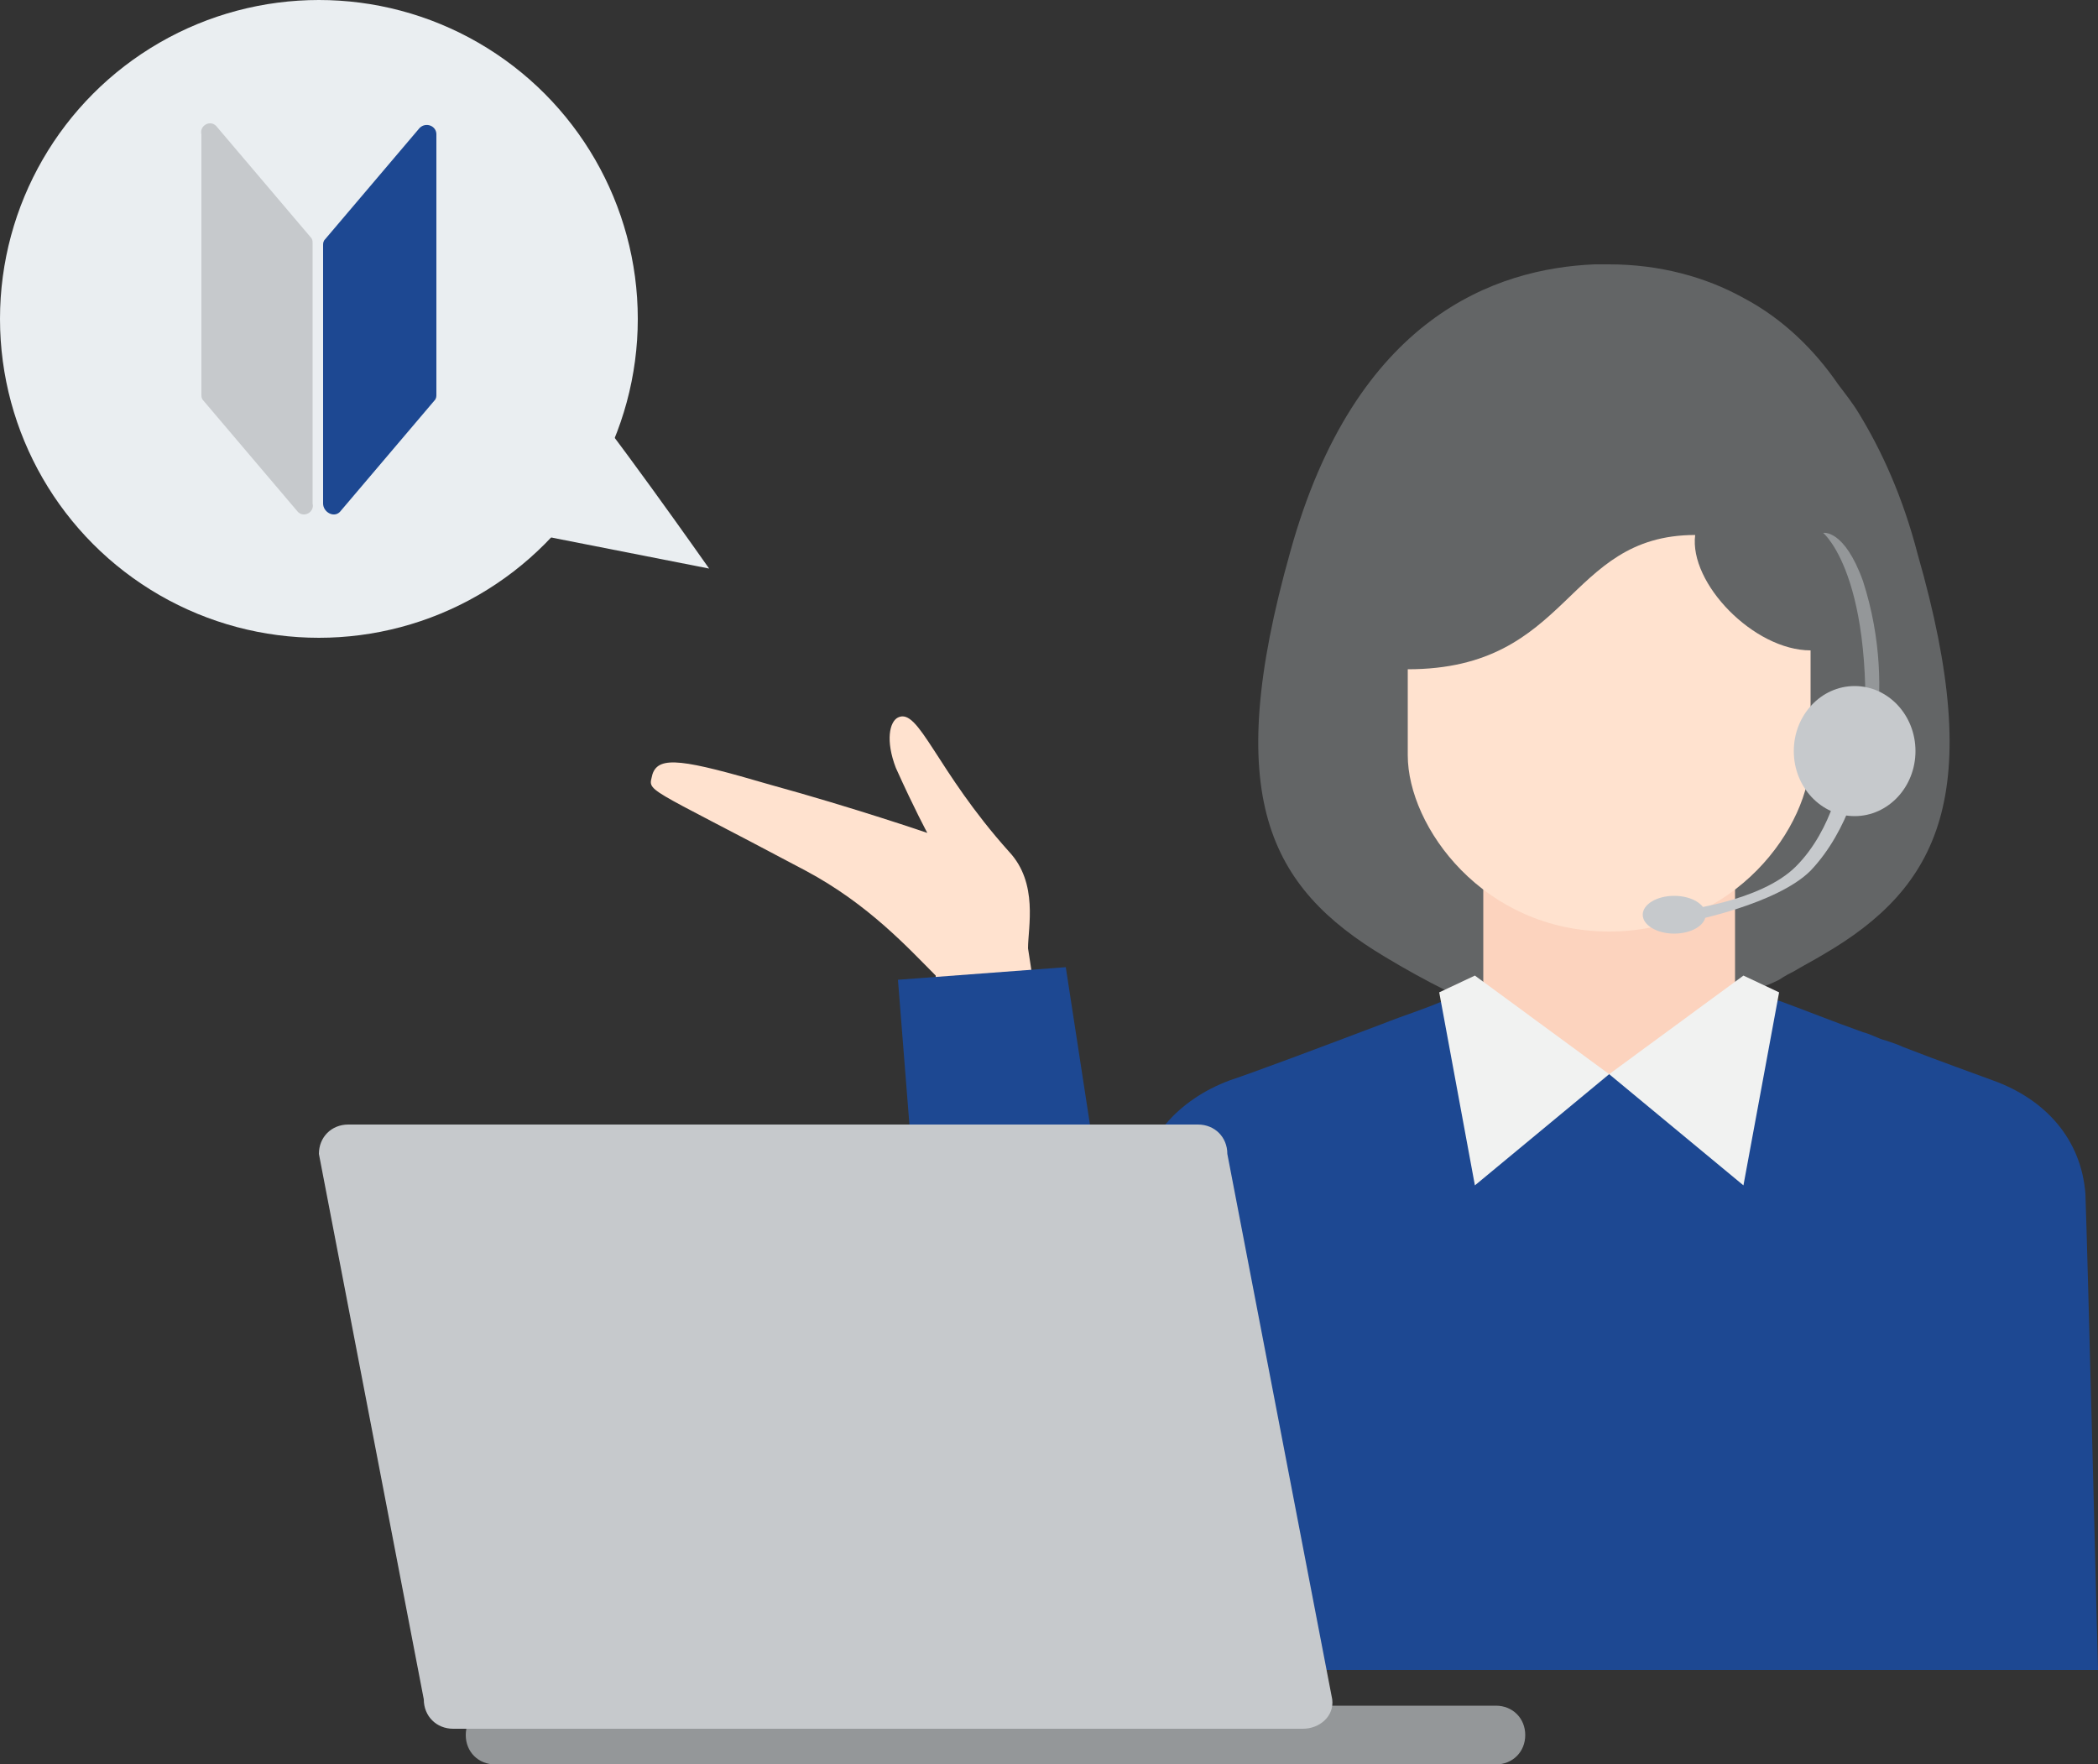 <?xml version="1.0" encoding="utf-8"?>
<!-- Generator: Adobe Illustrator 25.2.1, SVG Export Plug-In . SVG Version: 6.00 Build 0)  -->
<svg version="1.1" id="レイヤー_1" xmlns="http://www.w3.org/2000/svg" xmlns:xlink="http://www.w3.org/1999/xlink" x="0px"
	 y="0px" viewBox="0 0 100 84.1" style="enable-background:new 0 0 100 84.1;" xml:space="preserve">
<rect x="0" y="0" width="100" height="84.1" fill="#333333" stroke="none"/>
<style type="text/css">
	.st0{fill:#1D4892;}
	.st1{fill:#636566;}
	.st2{fill:#FCD3BE;}
	.st3{fill:#FFE2CF;}
	.st4{fill:#F1F2F1;}
	.st5{fill:#949799;}
	.st6{fill:#C6C9CC;}
	.st7{fill:#EAEEF1;}
</style>
<g>
	<g>
		<g>
			<g>
				<g>
					<path class="st0" d="M100,79.6H45.5c0,0,7.9-14.4,8-14.9c0.1-1.7,0.5-5.8,0.7-7.8c0.2-2.6,2-4.5,4.4-5.4
						c1.2-0.4,4.4-1.6,7.3-2.7l0,0c1-0.4,2-0.7,2.9-1.1c0.2-0.1,0.3-0.1,0.4-0.2c0.2-0.1,0.3-0.1,0.5-0.2c0.4-0.2,0.8-0.3,1-0.4
						C70.8,47,71,47,71,47h0c0.2-0.1,0.3-0.1,0.3-0.1L76,47l0.7,0l5.4-0.2c0,0,0.1,0,0.3,0.1h0c0.1,0,0.2,0.1,0.4,0.1
						c0.2,0.1,0.5,0.2,0.8,0.3c0.3,0.1,0.6,0.2,0.9,0.3c0.1,0,0.2,0.1,0.3,0.1c1.1,0.4,2.6,1,4,1.5v0c0.4,0.1,0.7,0.3,1.1,0.4
						c0.3,0.1,0.6,0.2,0.8,0.3c1.8,0.7,3.5,1.3,4.3,1.6c2.5,0.9,4.2,2.8,4.4,5.4C99.5,59.5,100,79.6,100,79.6z"/>
				</g>
				<path class="st1" d="M86.9,45.5c-0.5,0.3-0.9,0.5-1.4,0.8c-0.2,0.1-0.4,0.2-0.7,0.4c-0.2,0.1-0.4,0.2-0.7,0.3
					c-0.2,0.1-0.5,0.2-0.7,0.4c-0.3,0.1-0.5,0.3-0.8,0.4c-2.3,1.1-4.3,1.8-5.4,2.2c-0.2,0.1-0.4,0.1-0.6,0.2v0.2l0,0
					c0,0-0.1,0-0.2-0.1c0,0,0,0-0.1,0c-0.1,0-0.2,0.1-0.2,0.1v-0.2c-0.1,0-0.1,0-0.2-0.1c-1-0.3-2.9-1-5.3-2.1
					c-0.3-0.1-0.7-0.3-1-0.5c-0.2-0.1-0.5-0.2-0.7-0.3c-1-0.5-1.9-1-2.9-1.6c-5.5-3.3-7.8-7.6-4.5-19.3c3.1-11.2,9.8-13.5,14.5-13.7
					c0.1,0,0.1,0,0.2,0v0h0.5c2.4,0,4.6,0.6,6.4,1.6c1.9,1,3.4,2.5,4.5,4.1c0.3,0.4,0.7,0.9,1,1.4c1.1,1.8,2.1,4,2.8,6.7
					C94.7,37.9,92.4,42.3,86.9,45.5z"/>
				<rect x="70.7" y="34.6" class="st2" width="12" height="16.6"/>
				<path class="st3" d="M80.8,25.5c-0.3,2.3,2.8,5.5,5.5,5.5c0,0,0,1.6,0,5c0,3.4-3.6,8.4-9.6,8.4s-9.6-5-9.6-8.4
					c0-3.4,0-4.1,0-4.1C74.9,31.9,74.6,25.5,80.8,25.5z"/>
				<g>
					<polygon class="st4" points="76.7,51.2 70.3,56.5 68.6,47.3 70.3,46.5 					"/>
					<polygon class="st4" points="76.7,51.2 83.1,46.5 84.8,47.3 83.1,56.5 					"/>
				</g>
				<path class="st3" d="M44.6,46.5c-1.3-1.3-3.2-3.4-6.2-5c-7.9-4.2-7.5-3.7-7.3-4.6c0.3-0.9,1.5-0.7,5.6,0.5
					c4,1.1,7.5,2.3,7.5,2.3c0,0-0.6-1.1-1.5-3.1c-0.5-1.3-0.3-2.2,0.1-2.4c1-0.5,1.8,2.5,5.3,6.4c1.4,1.5,0.9,3.6,0.9,4.6l0.6,3.9
					l-5,0.4L44.6,46.5z"/>
				<polygon class="st0" points="55.1,74.1 50.8,46.1 42.8,46.7 45.4,79.5 				"/>
			</g>
			<g>
				<path class="st5" d="M71.3,84.1H23.6c-0.8,0-1.4-0.6-1.4-1.4v0c0-0.8,0.6-1.4,1.4-1.4h47.7c0.8,0,1.4,0.6,1.4,1.4v0
					C72.7,83.5,72.1,84.1,71.3,84.1z"/>
			</g>
			<path class="st6" d="M62.1,82.4H21.6c-0.8,0-1.4-0.6-1.4-1.4l-5-26c0-0.8,0.6-1.4,1.4-1.4h40.5c0.8,0,1.4,0.6,1.4,1.4l5,26
				C63.6,81.8,62.9,82.4,62.1,82.4z"/>
			<g>
				<path class="st5" d="M86.9,25.4c0,0,2.8,2.3,1.8,12.1c0,0.4,1.9-4.2,0.1-9.8C87.9,25.2,86.9,25.4,86.9,25.4z"/>
				<ellipse class="st6" cx="88.4" cy="35.8" rx="2.9" ry="3.1"/>
				<path class="st6" d="M87.8,36.8c0,0-0.4,2.7-2.2,4.5c-1.7,1.7-5.5,2.1-5.5,2.1l0.5,0.5c0,0,4.1-0.8,5.7-2.4
					c1.9-2,2.4-4.8,2.4-4.8L87.8,36.8z"/>
				<ellipse class="st6" cx="79.8" cy="43.6" rx="1.5" ry="0.9"/>
			</g>
		</g>
	</g>
	<circle class="st7" cx="15.2" cy="15.2" r="15.2"/>
	<path class="st7" d="M27.4,18.5c1.2,1.2,6.4,8.6,6.4,8.6l-12.2-2.4L27.4,18.5z"/>
	<g>
		<path class="st6" d="M14.2,24.4l-4.5-5.3c-0.1-0.1-0.1-0.2-0.1-0.3V6.4C9.5,6,10,5.7,10.3,6l4.5,5.3c0.1,0.1,0.1,0.2,0.1,0.3V24
			C15,24.4,14.5,24.7,14.2,24.4z"/>
		<path class="st0" d="M16.2,24.4l4.5-5.3c0.1-0.1,0.1-0.2,0.1-0.3V6.4c0-0.4-0.5-0.6-0.8-0.3l-4.5,5.3c-0.1,0.1-0.1,0.2-0.1,0.3V24
			C15.4,24.4,15.9,24.7,16.2,24.4z"/>
	</g>
</g>
</svg>
